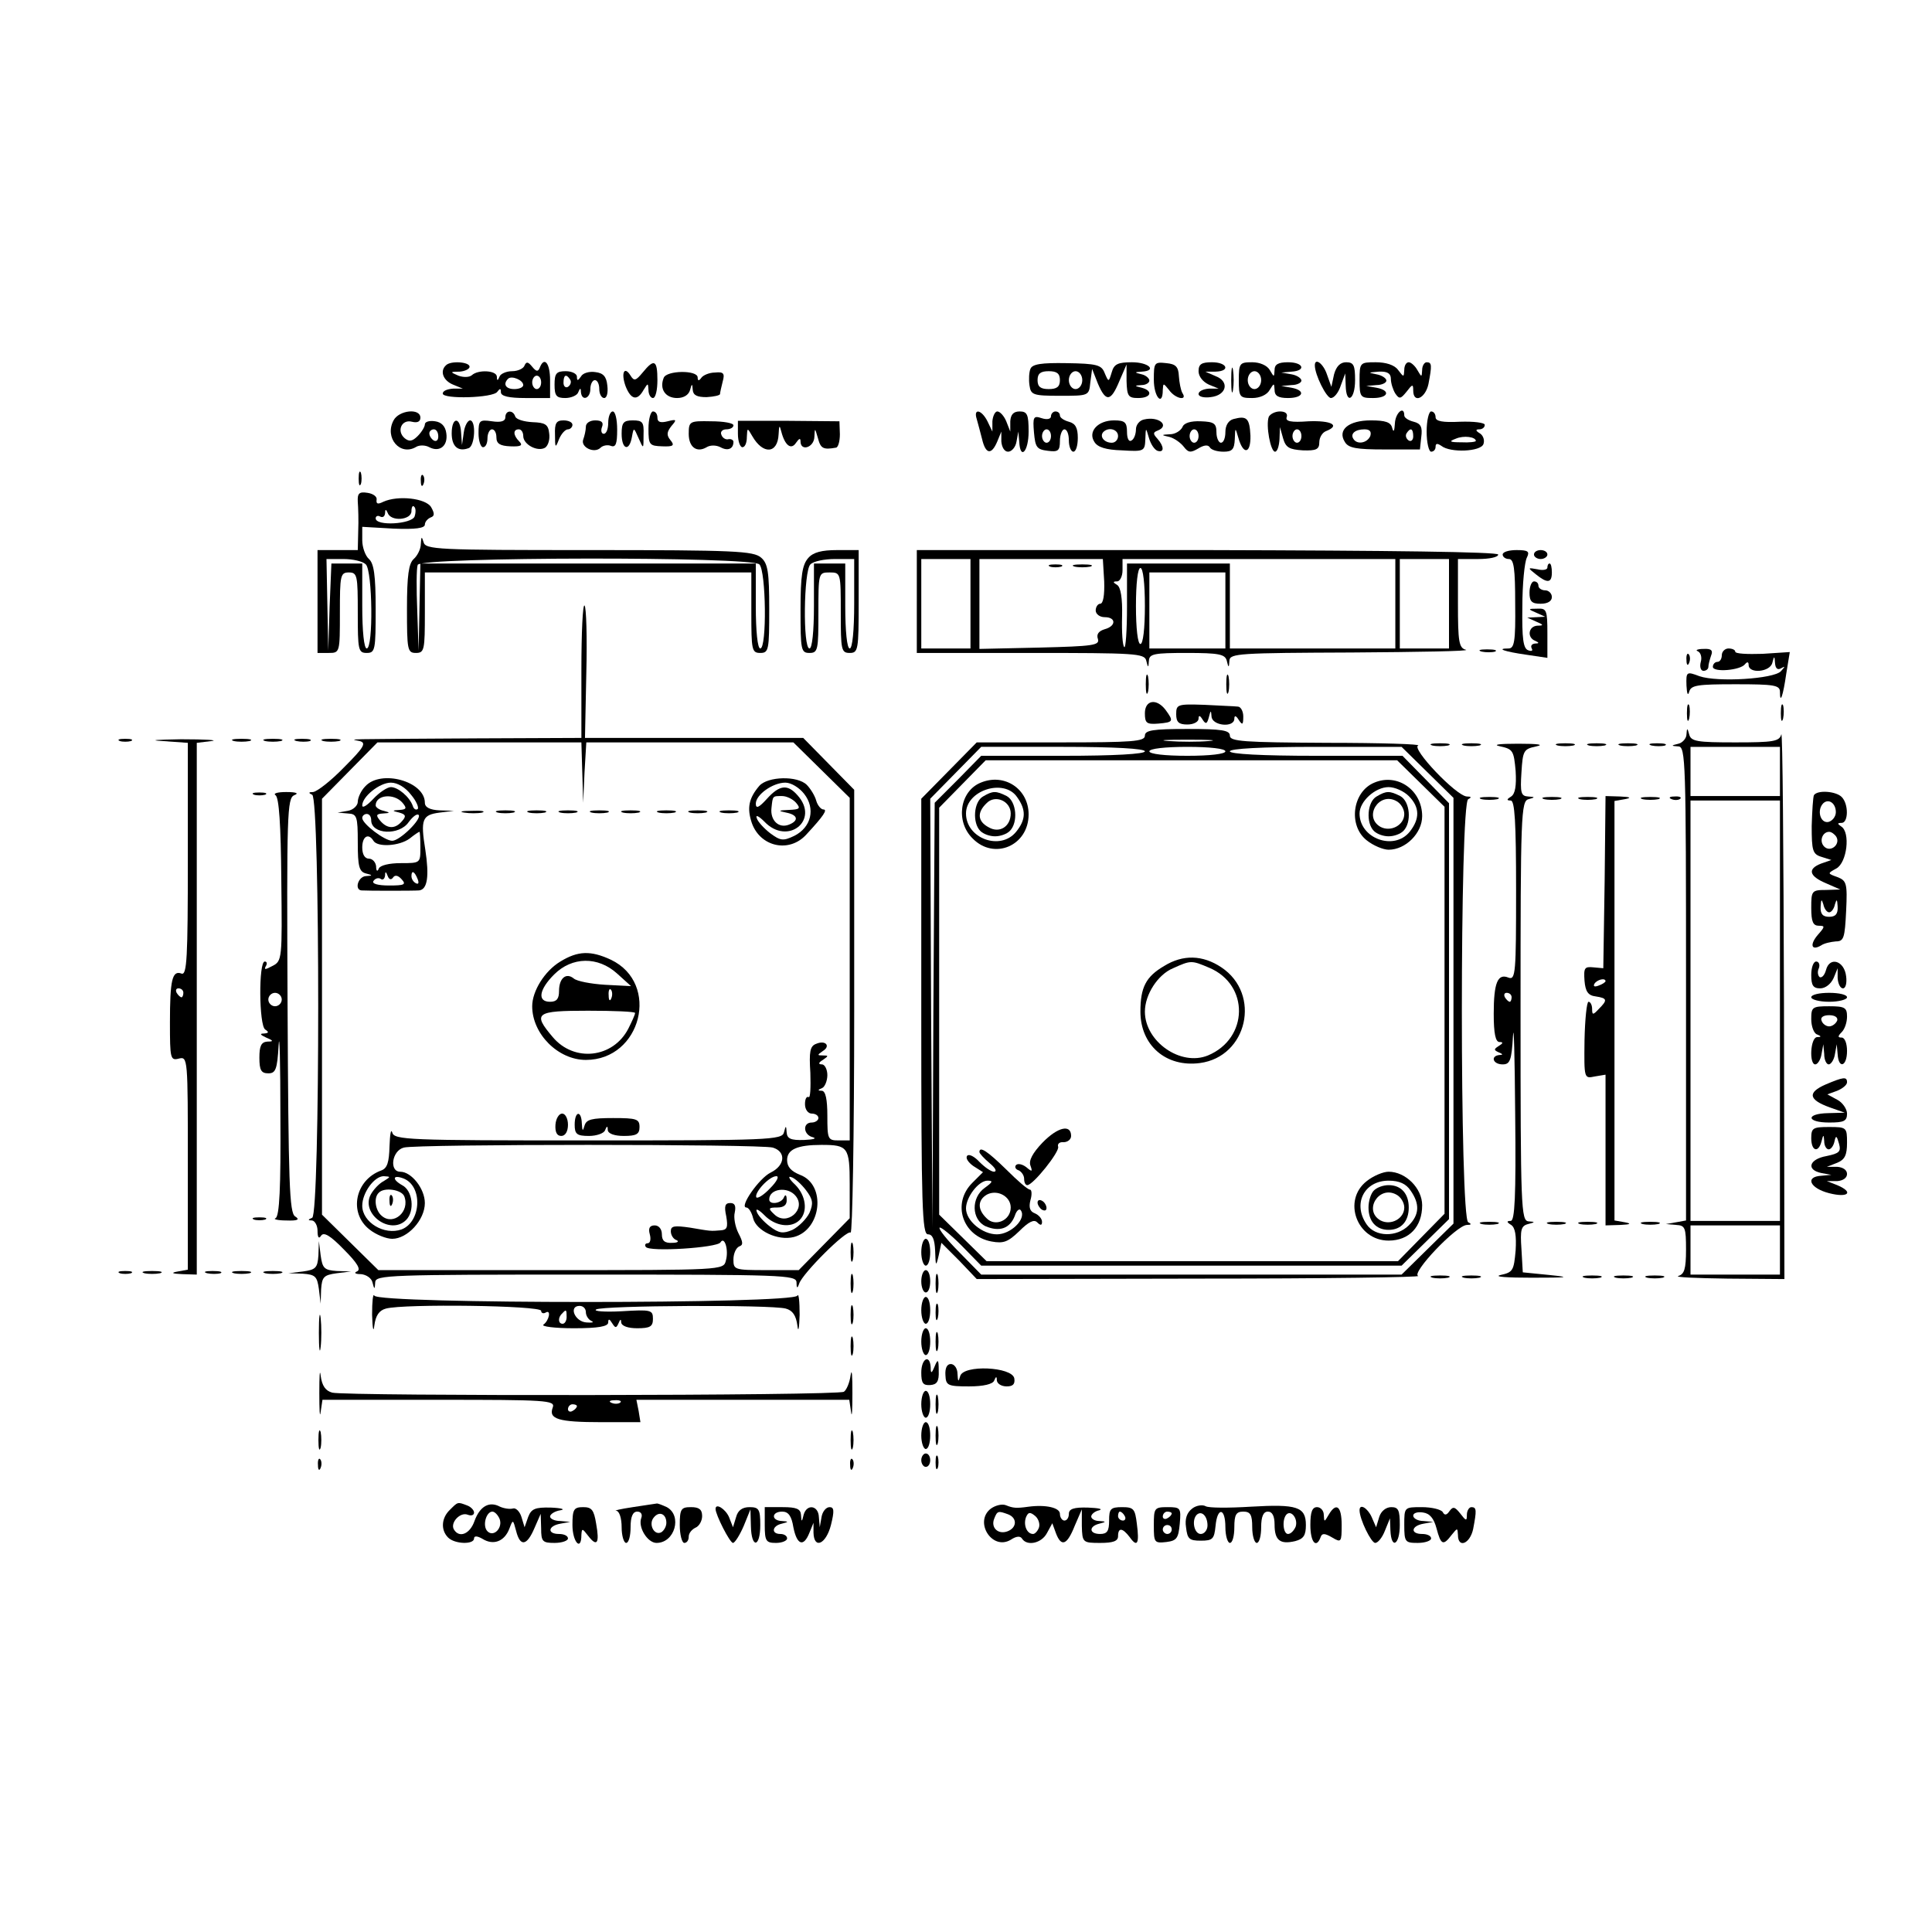 <?xml version="1.0" encoding="UTF-8" standalone="yes"?>
<svg version="1.0" xmlns="http://www.w3.org/2000/svg" width="100mm" height="100mm" viewBox="0 0 432 310" preserveAspectRatio="xMidYMid meet">
  <g transform="translate(0,310) scale(0.1,-0.1)" fill="#000000" stroke="none">
    <path d="M997 2893 c-14 -13 -6 -34 16 -43 l22 -9 -22 0 c-13 -1 -23 -5 -23
-11 0 -13 113 -10 122 4 6 8 8 8 8 -1 0 -9 18 -13 55 -13 l55 0 0 40 c0 38
-13 54 -23 28 -4 -10 -8 -9 -17 2 -9 11 -13 12 -17 3 -2 -7 -15 -13 -28 -13
-13 0 -26 -6 -28 -12 -4 -10 -6 -10 -6 0 -1 14 -42 16 -56 3 -6 -5 -19 -5 -30
-1 -19 8 -19 9 3 9 12 1 22 6 22 11 0 11 -43 14 -53 3z m173 -44 c0 -5 -9 -9
-20 -9 -19 0 -26 11 -14 23 8 8 34 -3 34 -14z m40 6 c0 -8 -4 -15 -10 -15 -5
0 -10 7 -10 15 0 8 5 15 10 15 6 0 10 -7 10 -15z"/>
    <path d="M1437 2877 c-15 -18 -19 -20 -27 -7 -14 23 -22 6 -11 -24 12 -30 26
-33 40 -8 10 16 10 16 11 0 0 -10 5 -18 10 -18 6 0 10 18 10 40 0 45 -7 49
-33 17z"/>
    <path d="M2304 2885 c-3 -7 -4 -24 -2 -37 3 -21 8 -23 68 -23 65 0 65 0 68 30
l4 30 13 -33 c18 -42 29 -40 48 6 l16 37 0 -37 c1 -34 4 -38 26 -38 29 0 34
16 8 23 -17 4 -17 5 0 6 9 0 17 5 17 10 0 5 -8 12 -17 14 -17 4 -17 5 0 6 35
2 16 21 -22 21 -31 0 -40 -4 -45 -22 -7 -23 -7 -23 -16 -2 -7 18 -17 21 -85
22 -56 1 -77 -2 -81 -13z m66 -25 c0 -15 -7 -20 -25 -20 -18 0 -25 5 -25 20 0
15 7 20 25 20 18 0 25 -5 25 -20z m50 0 c0 -11 -7 -20 -15 -20 -8 0 -15 9 -15
20 0 11 7 20 15 20 8 0 15 -9 15 -20z"/>
    <path d="M2580 2861 c0 -39 20 -61 20 -23 1 16 1 16 14 0 14 -20 42 -25 30 -7
-4 7 -7 24 -8 38 -1 21 -7 27 -28 29 -27 3 -28 1 -28 -37z"/>
    <path d="M2680 2880 c0 -12 10 -24 23 -30 l22 -9 -22 0 c-13 -1 -23 -6 -23
-12 0 -6 12 -9 27 -7 36 4 43 35 11 47 l-23 10 23 0 c34 1 26 21 -8 21 -23 0
-30 -4 -30 -20z"/>
    <path d="M2753 2860 c0 -25 2 -35 4 -22 2 12 2 32 0 45 -2 12 -4 2 -4 -23z"/>
    <path d="M2770 2860 c0 -38 2 -40 30 -40 17 0 33 7 39 18 10 16 10 16 11 0 0
-13 8 -18 30 -18 35 0 40 17 8 23 l-23 4 23 2 c12 0 22 5 22 10 0 5 -10 12
-22 14 l-23 4 23 2 c33 2 27 21 -8 21 -22 0 -30 -5 -30 -17 -1 -17 -1 -17 -11
0 -6 10 -22 17 -39 17 -28 0 -30 -2 -30 -40z m50 0 c0 -11 -7 -20 -15 -20 -8
0 -15 9 -15 20 0 11 7 20 15 20 8 0 15 -9 15 -20z"/>
    <path d="M2940 2893 c0 -21 26 -73 36 -73 7 0 17 12 22 28 l10 27 1 -27 c1
-44 21 -32 21 12 0 33 -3 40 -20 40 -13 0 -22 -9 -27 -27 l-6 -28 -10 28 c-8
24 -27 38 -27 20z"/>
    <path d="M3040 2860 c0 -38 2 -40 30 -40 35 0 40 17 8 23 l-23 4 23 2 c12 0
22 5 22 10 0 5 -10 12 -22 14 -20 4 -19 4 5 6 19 1 27 -4 27 -16 0 -10 5 -25
10 -33 9 -13 12 -12 25 4 13 17 15 18 15 3 0 -30 27 -18 34 14 8 42 8 49 -4
49 -5 0 -10 -8 -10 -17 -1 -17 -1 -17 -11 0 -5 9 -14 17 -19 17 -6 0 -10 -8
-10 -17 -1 -17 -1 -17 -14 0 -8 11 -27 17 -50 17 -35 0 -36 -1 -36 -40z"/>
    <path d="M1240 2850 c0 -25 4 -30 24 -30 13 0 27 6 29 13 4 10 6 10 6 0 2 -21
21 -14 21 7 0 11 5 20 10 20 6 0 10 -9 10 -20 0 -11 5 -20 11 -20 6 0 9 12 7
28 -2 20 -9 28 -27 30 -13 2 -28 -2 -32 -10 -7 -10 -9 -10 -9 0 0 6 -11 12
-25 12 -21 0 -25 -5 -25 -30z m35 11 c3 -5 1 -12 -5 -16 -5 -3 -10 1 -10 9 0
18 6 21 15 7z"/>
    <path d="M1484 2865 c-10 -25 4 -45 30 -45 15 0 26 7 29 18 4 15 5 15 6 0 1
-12 10 -16 31 -16 17 1 30 4 30 7 0 3 3 16 6 28 5 18 2 22 -17 20 -13 0 -27
-6 -31 -12 -5 -7 -8 -7 -8 1 0 17 -70 16 -76 -1z"/>
    <path d="M880 2770 c-21 -39 15 -81 51 -59 7 4 20 4 29 -1 23 -12 42 3 38 31
-2 16 -11 25 -25 27 -13 2 -23 -1 -23 -7 0 -5 -7 -17 -16 -26 -12 -12 -19 -13
-29 -5 -19 16 -7 43 16 37 12 -3 19 0 19 9 0 22 -48 17 -60 -6z m100 -36 c0
-8 -4 -12 -10 -9 -5 3 -10 10 -10 16 0 5 5 9 10 9 6 0 10 -7 10 -16z"/>
    <path d="M1130 2777 c0 -9 -10 -12 -30 -9 -28 4 -30 2 -30 -27 0 -17 5 -31 10
-31 6 0 10 9 10 20 0 11 5 20 10 20 6 0 10 -8 10 -18 0 -14 8 -19 31 -20 24
-1 29 2 20 11 -14 14 -14 27 -1 27 6 0 10 -7 10 -15 0 -19 32 -36 49 -26 7 5
11 19 9 32 -2 20 -9 24 -37 25 -19 1 -37 6 -39 13 -5 15 -22 14 -22 -2z"/>
    <path d="M1360 2765 c0 -14 -4 -25 -10 -25 -5 0 -7 7 -4 15 4 10 0 15 -15 15
-12 0 -21 -6 -21 -14 0 -8 -3 -21 -6 -29 -6 -17 25 -32 39 -18 5 5 16 7 23 4
11 -4 14 5 14 36 0 23 -4 41 -10 41 -5 0 -10 -11 -10 -25z"/>
    <path d="M1450 2752 c0 -37 2 -39 31 -40 25 -1 28 2 18 14 -9 11 -8 18 2 31
13 15 12 16 -8 11 -16 -4 -23 -2 -23 8 0 8 -4 14 -10 14 -5 0 -10 -17 -10 -38z"/>
    <path d="M2184 2773 c3 -10 8 -30 12 -45 8 -34 21 -36 34 -5 l9 22 0 -22 c1
-13 7 -23 15 -23 8 0 17 10 19 23 l4 22 2 -22 c2 -43 21 -23 21 22 0 38 -3 45
-20 45 -14 0 -20 -7 -21 -22 l0 -23 -9 23 c-5 12 -14 22 -20 22 -5 0 -10 -10
-11 -22 l0 -23 -11 23 c-13 26 -32 30 -24 5z"/>
    <path d="M2350 2779 c0 -6 -9 -8 -21 -4 -18 6 -20 3 -17 -32 3 -33 6 -38 31
-41 23 -3 27 0 27 22 0 14 5 26 10 26 6 0 10 -11 10 -25 0 -14 5 -25 10 -25 6
0 10 14 10 31 0 22 -5 32 -20 36 -11 3 -20 9 -20 14 0 5 -4 9 -10 9 -5 0 -10
-5 -10 -11z m0 -44 c0 -8 -4 -15 -10 -15 -5 0 -10 7 -10 15 0 8 5 15 10 15 6
0 10 -7 10 -15z"/>
    <path d="M2837 2778 c-7 -19 4 -78 14 -78 5 0 9 12 10 28 l1 27 7 -25 c6 -21
14 -25 44 -27 30 -1 37 2 37 18 0 11 7 22 15 25 33 13 12 24 -39 22 -40 -3
-52 0 -49 9 3 8 -3 13 -15 13 -11 0 -22 -6 -25 -12z m73 -43 c0 -8 -4 -15 -10
-15 -5 0 -10 7 -10 15 0 8 5 15 10 15 6 0 10 -7 10 -15z"/>
    <path d="M3119 2763 c-1 -17 -3 -21 -6 -10 -3 13 -15 17 -48 17 -49 0 -75 -21
-58 -48 8 -14 26 -17 89 -17 l79 0 3 28 c3 22 -1 30 -17 34 -12 3 -21 9 -21
14 0 23 -20 6 -21 -18z m-55 -28 c-7 -16 -30 -20 -38 -6 -7 11 4 21 25 21 12
0 16 -5 13 -15z m96 -1 c0 -8 -5 -12 -10 -9 -6 4 -8 11 -5 16 9 14 15 11 15
-7z"/>
    <path d="M3190 2745 c0 -25 5 -45 10 -45 6 0 10 5 10 11 0 8 4 8 13 2 20 -16
88 -13 94 4 3 8 0 19 -8 24 -10 6 -10 9 -1 9 6 0 12 4 12 10 0 5 -25 8 -55 7
-39 -2 -55 1 -55 10 0 7 -4 13 -10 13 -5 0 -10 -20 -10 -45z m110 -21 c0 -2
-15 -4 -32 -3 -27 0 -29 2 -13 8 18 8 45 4 45 -5z"/>
    <path d="M2558 2772 c-10 -2 -18 -12 -18 -22 0 -10 -4 -22 -10 -25 -6 -4 -10
5 -10 19 0 22 -5 26 -29 26 -36 0 -59 -25 -44 -48 7 -12 26 -18 62 -19 49 -3
51 -2 52 25 1 27 1 27 8 3 4 -14 12 -26 19 -29 16 -5 15 10 0 27 -10 11 -10
14 0 18 29 11 3 33 -30 25z m-58 -37 c0 -8 -6 -15 -14 -15 -17 0 -28 14 -19
24 12 12 33 6 33 -9z"/>
    <path d="M2758 2773 c-11 -3 -18 -14 -18 -29 0 -13 -4 -24 -10 -24 -5 0 -10
11 -10 23 0 20 -5 24 -35 25 -23 1 -38 -4 -41 -13 -4 -8 -16 -16 -28 -16 -20
-1 -20 -2 -1 -6 11 -3 25 -13 32 -22 10 -13 15 -14 32 -4 13 8 22 9 26 3 3 -6
17 -10 31 -10 19 0 24 5 25 28 1 27 1 27 8 3 11 -39 28 -36 27 5 -2 39 -8 45
-38 37z m-78 -38 c0 -8 -4 -15 -10 -15 -5 0 -10 7 -10 15 0 8 5 15 10 15 6 0
10 -7 10 -15z"/>
    <path d="M1010 2741 c0 -29 14 -42 38 -33 14 5 17 62 3 62 -5 0 -12 -12 -14
-27 l-4 -28 -2 28 c-2 36 -21 35 -21 -2z"/>
    <path d="M1241 2738 c0 -30 1 -31 9 -10 5 12 14 22 20 22 5 0 10 5 10 10 0 6
-9 10 -20 10 -16 0 -20 -6 -19 -32z"/>
    <path d="M1390 2740 c0 -35 17 -41 23 -7 4 22 4 22 15 -3 11 -25 11 -25 11 8
1 28 -2 32 -24 32 -21 0 -25 -5 -25 -30z"/>
    <path d="M1540 2740 c0 -30 18 -43 40 -30 8 5 21 5 31 0 16 -9 29 -4 29 12 0
4 -5 7 -11 6 -6 -2 -14 3 -16 10 -3 6 2 12 11 12 9 0 16 4 16 9 0 5 -22 9 -50
9 -48 1 -50 0 -50 -28z"/>
    <path d="M1650 2740 c0 -17 5 -30 10 -30 6 0 10 10 10 23 1 21 1 21 12 2 24
-42 57 -40 59 4 1 20 2 22 6 6 8 -31 22 -42 33 -25 7 10 10 11 10 3 0 -23 30
-14 31 10 1 21 1 21 8 -3 6 -23 12 -26 40 -21 5 0 9 14 9 30 l-1 29 -113 1
-114 0 0 -29z"/>
    <path d="M802 2640 c0 -14 2 -19 5 -12 2 6 2 18 0 25 -3 6 -5 1 -5 -13z"/>
    <path d="M941 2634 c0 -11 3 -14 6 -6 3 7 2 16 -1 19 -3 4 -6 -2 -5 -13z"/>
    <path d="M800 2588 c1 -13 2 -42 1 -65 l-1 -43 -45 0 -45 0 0 -115 0 -115 25
0 c25 0 25 1 25 90 0 83 1 90 20 90 19 0 20 -7 20 -90 0 -83 1 -90 20 -90 19
0 20 7 20 99 0 75 -4 101 -15 111 -8 7 -15 26 -15 42 l0 30 70 -4 c49 -2 70 1
70 9 0 6 6 13 13 16 9 3 9 9 1 23 -12 20 -74 27 -107 12 -12 -6 -16 -5 -15 4
2 7 -7 14 -20 16 -19 3 -23 -1 -22 -20z m127 -33 c-7 -17 -87 -22 -87 -4 0 5
5 7 10 4 6 -3 10 0 11 7 0 10 2 10 6 1 7 -20 53 -16 53 4 0 9 3 14 6 10 4 -3
4 -13 1 -22z m-109 -107 c15 -15 17 -188 2 -188 -6 0 -10 38 -10 95 l0 95 -35
0 -34 0 -4 -97 -3 -98 -2 103 -2 102 38 0 c21 0 43 -5 50 -12z"/>
    <path d="M941 2494 c0 -12 -8 -27 -16 -34 -11 -10 -15 -36 -15 -111 0 -92 1
-99 20 -99 19 0 20 7 20 90 l0 90 365 0 365 0 0 -90 c0 -83 1 -90 20 -90 19 0
20 7 20 98 0 83 -3 102 -18 115 -17 15 -58 17 -385 17 -340 0 -366 1 -370 18
-4 13 -5 13 -6 -4z m757 -46 c15 -15 17 -188 2 -188 -6 0 -10 38 -10 95 l0 95
-375 0 -375 0 -2 -97 -2 -98 -3 89 c-2 49 -2 95 1 103 7 18 746 19 764 1z"/>
    <path d="M1807 2462 c-13 -15 -17 -39 -17 -115 0 -90 1 -97 20 -97 19 0 20 7
20 90 0 89 0 90 25 90 25 0 25 -1 25 -90 0 -83 1 -90 20 -90 19 0 20 7 20 115
l0 115 -48 0 c-35 0 -54 -5 -65 -18z m103 -102 c0 -60 -4 -100 -10 -100 -6 0
-10 38 -10 95 l0 95 -35 0 -35 0 0 -95 c0 -57 -4 -95 -10 -95 -15 0 -13 173 2
188 7 7 31 12 55 12 l43 0 0 -100z"/>
    <path d="M2050 2365 l0 -115 254 0 c234 0 255 -1 259 -17 4 -17 5 -17 6 0 1
15 12 17 85 17 72 0 85 -3 89 -17 4 -17 5 -17 6 0 1 16 22 17 274 18 149 1
264 3 255 6 -16 4 -18 18 -18 104 l0 99 45 0 c25 0 45 4 45 10 0 6 -242 9
-650 10 l-650 0 0 -115z m120 -5 l0 -100 -55 0 -55 0 0 100 0 100 55 0 55 0 0
-100z m299 50 c1 -30 -2 -50 -9 -50 -5 0 -10 -7 -10 -15 0 -8 9 -15 20 -15 26
0 26 -20 0 -27 -13 -4 -19 -11 -15 -22 4 -14 -11 -16 -130 -19 l-135 -3 0 100
0 101 138 0 138 0 3 -50z m651 -50 l0 -100 -185 0 -185 0 0 95 0 95 -115 0
-115 0 0 -97 c0 -53 -3 -93 -6 -90 -4 3 -6 34 -5 69 1 40 -3 65 -11 70 -10 6
-10 8 0 8 6 0 12 11 12 25 l0 25 305 0 305 0 0 -100z m120 0 l0 -100 -55 0
-55 0 0 100 0 100 55 0 55 0 0 -100z m-680 -5 c0 -50 -4 -85 -10 -85 -6 0 -10
35 -10 85 0 50 4 85 10 85 6 0 10 -35 10 -85z m180 -10 l0 -85 -85 0 -85 0 0
85 0 85 85 0 85 0 0 -85z"/>
    <path d="M2348 2443 c6 -2 18 -2 25 0 6 3 1 5 -13 5 -14 0 -19 -2 -12 -5z"/>
    <path d="M2403 2443 c9 -2 25 -2 35 0 9 3 1 5 -18 5 -19 0 -27 -2 -17 -5z"/>
    <path d="M3360 2470 c0 -5 6 -10 14 -10 11 0 14 -21 14 -100 1 -85 -2 -100
-15 -100 -29 0 -9 -7 40 -14 l47 -7 0 55 c0 52 -2 56 -22 55 -22 0 -22 -1 -3
-9 l20 -9 -20 -1 -20 -1 20 -9 c17 -7 17 -9 3 -9 -21 -1 -24 -27 -5 -34 9 -4
9 -6 -1 -6 -7 -1 -10 -5 -7 -11 3 -5 0 -7 -8 -4 -11 4 -14 26 -13 97 0 51 5
100 10 110 7 14 3 17 -23 17 -17 0 -31 -4 -31 -10z"/>
    <path d="M3430 2470 c0 -5 7 -10 15 -10 8 0 15 5 15 10 0 6 -7 10 -15 10 -8 0
-15 -4 -15 -10z"/>
    <path d="M3460 2441 c0 -5 -10 -7 -22 -4 -22 4 -23 4 -4 -11 26 -21 36 -20 36
4 0 11 -2 20 -5 20 -3 0 -5 -4 -5 -9z"/>
    <path d="M3420 2385 c0 -20 5 -25 25 -25 16 0 25 6 25 15 0 8 -7 15 -15 15 -8
0 -15 5 -15 10 0 6 -4 10 -10 10 -5 0 -10 -11 -10 -25z"/>
    <path d="M1300 2212 l0 -152 -237 -1 c-305 -2 -282 -1 -259 -6 16 -4 10 -14
-35 -59 -29 -30 -60 -54 -69 -55 -10 0 -11 -2 -2 -6 18 -7 18 -939 0 -946 -10
-4 -10 -6 0 -6 6 -1 12 -11 12 -23 0 -15 3 -19 8 -11 6 9 21 0 51 -31 30 -30
39 -45 29 -49 -7 -3 -4 -6 9 -6 12 -1 24 -9 26 -19 4 -16 5 -16 6 1 1 16 30
17 471 17 441 0 470 -1 471 -17 0 -14 2 -15 6 -3 8 23 105 120 115 114 4 -3 8
219 8 493 l0 497 -57 58 -57 58 -244 0 -244 0 3 145 c2 79 0 148 -4 151 -4 4
-7 -61 -7 -144z m2 -229 l2 -68 3 68 4 67 232 0 231 0 63 -62 63 -62 0 -383 0
-383 -25 0 c-24 0 -25 3 -25 55 0 37 -4 55 -12 56 -10 0 -10 2 0 6 6 2 12 16
12 29 0 13 -6 24 -12 24 -9 0 -8 4 2 10 13 9 13 10 0 10 -13 0 -13 1 0 10 18
11 6 25 -15 16 -14 -5 -16 -18 -13 -65 1 -33 0 -57 -4 -54 -5 2 -8 -5 -8 -16
0 -12 7 -21 15 -21 8 0 15 -4 15 -10 0 -5 -7 -10 -15 -10 -21 0 -19 -28 3 -33
9 -3 0 -5 -20 -6 -30 -1 -38 3 -39 17 -1 16 -2 16 -6 0 -4 -17 -34 -18 -438
-18 -404 0 -434 1 -438 18 -3 9 -5 -5 -6 -31 -1 -36 -5 -49 -18 -54 -59 -21
-74 -95 -27 -132 15 -12 38 -21 51 -21 34 0 73 42 73 80 0 32 -30 70 -55 70
-25 0 -19 47 8 54 29 8 795 8 825 0 30 -9 28 -40 -5 -56 -26 -13 -71 -78 -54
-78 5 0 12 -11 15 -24 7 -28 55 -51 91 -42 62 16 73 117 14 139 -20 8 -29 18
-29 33 0 24 23 34 77 34 59 0 63 -5 63 -88 l0 -76 -57 -58 -57 -58 -73 0 c-71
0 -73 1 -73 24 0 13 6 26 13 29 9 3 9 9 -2 30 -7 14 -11 35 -8 46 3 15 0 21
-10 21 -12 0 -14 -7 -9 -30 4 -24 2 -30 -12 -31 -24 -2 -22 -2 -69 6 -35 5
-43 4 -43 -8 0 -9 6 -18 13 -20 6 -3 2 -6 -10 -6 -17 -1 -23 5 -23 19 0 12 -7
20 -16 20 -11 0 -15 -6 -11 -20 3 -11 1 -20 -5 -20 -5 0 -7 -4 -4 -8 7 -12
160 -2 167 10 9 15 19 -17 12 -41 -5 -21 -8 -21 -391 -21 l-386 0 -63 62 -63
62 0 465 0 465 62 63 62 63 228 0 228 0 2 -67z m-444 -914 c-10 -5 -23 -19
-29 -30 -23 -43 44 -92 79 -57 20 20 15 66 -9 78 -23 13 -21 24 3 15 44 -17
40 -97 -4 -114 -39 -14 -88 16 -88 53 0 29 27 66 48 66 16 -1 16 -1 0 -11z
m864 -16 c-15 -16 -29 -24 -31 -20 -4 11 29 47 45 47 7 0 1 -12 -14 -27z m80
-4 c16 -21 17 -30 8 -51 -7 -14 -24 -31 -38 -38 -21 -9 -30 -8 -51 8 -13 10
-27 25 -29 33 -3 8 5 4 17 -8 24 -25 60 -30 79 -11 19 19 14 55 -10 79 -13 12
-17 20 -9 17 8 -2 23 -16 33 -29z m-898 -14 c13 -34 -24 -66 -50 -44 -15 12
-19 41 -7 52 12 13 51 7 57 -8z m875 1 c25 -30 -20 -69 -48 -41 -14 13 -13 15
7 15 15 0 22 6 21 18 0 10 -3 12 -6 5 -5 -14 -33 -18 -33 -5 0 24 41 30 59 8z"/>
    <path d="M817 1952 c-10 -10 -17 -26 -17 -35 0 -8 -10 -18 -22 -20 l-23 -4 23
-2 c20 -1 22 -6 22 -65 0 -53 3 -65 18 -69 16 -4 16 -5 0 -6 -17 -1 -26 -30
-10 -32 14 -1 117 -1 129 0 19 2 23 32 14 91 -11 68 -7 78 32 83 l32 4 -32 1
c-22 1 -33 7 -33 17 0 48 -98 75 -133 37z m102 -19 c12 -14 18 -29 15 -32 -4
-3 -9 0 -11 7 -7 20 -33 42 -49 42 -8 0 -26 -12 -39 -26 -14 -15 -25 -22 -25
-15 0 20 39 51 64 51 15 0 33 -11 45 -27z m-19 -18 c10 -12 9 -15 -6 -16 -18
-1 -18 -2 -1 -6 14 -4 16 -8 6 -19 -15 -18 -33 -18 -49 1 -10 12 -9 15 6 16
17 1 17 2 2 6 -10 2 -18 8 -18 12 0 24 41 28 60 6z m-70 -39 c0 -32 63 -35 84
-4 9 12 18 19 22 16 8 -9 -42 -58 -59 -58 -17 0 -67 38 -67 51 0 5 5 9 10 9 6
0 10 -6 10 -14z m110 -61 c0 -35 0 -35 -44 -35 -26 0 -46 -5 -49 -12 -3 -8 -6
-6 -6 5 -1 9 -8 17 -16 17 -9 0 -15 9 -15 25 0 25 14 33 25 15 9 -15 58 -12
81 5 10 8 20 15 22 15 1 0 2 -16 2 -35z m-61 -67 c4 6 11 5 19 -4 11 -12 6
-14 -28 -14 -25 0 -39 4 -35 10 4 6 11 8 16 5 5 -4 9 0 10 7 0 10 2 10 6 -1 3
-8 8 -9 12 -3z m55 -4 c3 -8 2 -12 -4 -9 -6 3 -10 10 -10 16 0 14 7 11 14 -7z"/>
    <path d="M1698 1953 c-24 -28 -28 -50 -17 -83 19 -54 84 -68 122 -26 39 42 48
56 38 56 -5 0 -13 9 -16 20 -3 11 -13 27 -21 35 -21 21 -87 19 -106 -2z m100
-18 c26 -33 16 -75 -22 -94 -25 -12 -31 -11 -54 6 -14 11 -28 26 -30 34 -3 8
5 4 17 -8 52 -55 125 3 74 59 -22 25 -40 23 -68 -8 -18 -20 -25 -23 -25 -11 0
20 38 47 66 47 13 0 31 -11 42 -25z m-18 -20 c11 -13 8 -15 -16 -16 -24 -1
-25 -2 -6 -6 26 -5 29 -18 6 -27 -23 -9 -42 10 -39 37 3 28 2 27 24 27 10 0
24 -7 31 -15z"/>
    <path d="M1038 1893 c12 -2 30 -2 40 0 9 3 -1 5 -23 4 -22 0 -30 -2 -17 -4z"/>
    <path d="M1113 1893 c9 -2 25 -2 35 0 9 3 1 5 -18 5 -19 0 -27 -2 -17 -5z"/>
    <path d="M1183 1893 c9 -2 25 -2 35 0 9 3 1 5 -18 5 -19 0 -27 -2 -17 -5z"/>
    <path d="M1253 1893 c9 -2 25 -2 35 0 9 3 1 5 -18 5 -19 0 -27 -2 -17 -5z"/>
    <path d="M1323 1893 c9 -2 25 -2 35 0 9 3 1 5 -18 5 -19 0 -27 -2 -17 -5z"/>
    <path d="M1393 1893 c9 -2 25 -2 35 0 9 3 1 5 -18 5 -19 0 -27 -2 -17 -5z"/>
    <path d="M1473 1893 c9 -2 25 -2 35 0 9 3 1 5 -18 5 -19 0 -27 -2 -17 -5z"/>
    <path d="M1543 1893 c9 -2 25 -2 35 0 9 3 1 5 -18 5 -19 0 -27 -2 -17 -5z"/>
    <path d="M1613 1893 c9 -2 25 -2 35 0 9 3 1 5 -18 5 -19 0 -27 -2 -17 -5z"/>
    <path d="M1253 1560 c-35 -21 -63 -66 -63 -100 0 -62 58 -120 120 -120 124 0
167 171 56 224 -45 21 -74 20 -113 -4z m127 -27 l31 -28 -58 3 c-32 2 -63 8
-70 14 -17 14 -33 1 -33 -28 0 -17 -5 -24 -20 -24 -29 0 -25 27 9 61 40 40 98
41 141 2z m-13 -55 c-3 -8 -6 -5 -6 6 -1 11 2 17 5 13 3 -3 4 -12 1 -19z m53
-33 c0 -4 -7 -19 -15 -35 -34 -66 -121 -76 -169 -19 -46 54 -38 59 79 59 58 0
105 -2 105 -5z"/>
    <path d="M1242 1195 c-1 -16 3 -25 13 -25 9 0 15 10 15 25 0 14 -6 25 -13 25
-7 0 -14 -11 -15 -25z"/>
    <path d="M1285 1195 c0 -21 5 -25 32 -25 17 0 34 6 36 13 4 10 6 10 6 0 1 -8
15 -13 36 -13 28 0 35 4 35 20 0 18 -7 20 -59 20 -48 0 -60 -3 -64 -17 -4 -14
-5 -12 -6 5 -1 30 -16 28 -16 -3z"/>
    <path d="M871 1024 c0 -11 3 -14 6 -6 3 7 2 16 -1 19 -3 4 -6 -2 -5 -13z"/>
    <path d="M3313 2253 c9 -2 23 -2 30 0 6 3 -1 5 -18 5 -16 0 -22 -2 -12 -5z"/>
    <path d="M3796 2254 c7 -3 10 -14 7 -24 -3 -11 0 -20 6 -20 6 0 11 4 11 9 0 5
3 16 6 25 5 12 0 16 -17 15 -13 0 -19 -3 -13 -5z"/>
    <path d="M3850 2245 c0 -8 -4 -15 -10 -15 -5 0 -10 -5 -10 -11 0 -13 62 -8 72
6 5 6 8 5 8 -2 0 -20 48 -16 53 5 4 16 5 16 6 -1 1 -12 6 -16 14 -11 9 5 9 4
-1 -7 -16 -17 -141 -25 -182 -11 -29 11 -30 10 -29 -21 1 -18 3 -24 6 -14 4
15 18 17 104 17 86 0 99 -2 99 -17 0 -29 7 -9 14 40 l8 49 -61 -4 c-34 -1 -61
0 -61 5 0 4 -7 7 -15 7 -8 0 -15 -7 -15 -15z"/>
    <path d="M3771 2234 c0 -11 3 -14 6 -6 3 7 2 16 -1 19 -3 4 -6 -2 -5 -13z"/>
    <path d="M2562 2180 c0 -19 2 -27 5 -17 2 9 2 25 0 35 -3 9 -5 1 -5 -18z"/>
    <path d="M2742 2180 c0 -19 2 -27 5 -17 2 9 2 25 0 35 -3 9 -5 1 -5 -18z"/>
    <path d="M2560 2115 c0 -22 4 -25 30 -23 34 3 35 5 16 31 -20 26 -46 22 -46
-8z"/>
    <path d="M2630 2113 c0 -18 6 -23 25 -23 14 0 25 6 25 13 0 8 3 8 9 -2 7 -11
10 -10 14 5 4 16 5 17 6 2 1 -21 51 -26 51 -5 0 8 4 7 10 -3 8 -12 10 -11 10
8 0 12 -6 22 -12 22 -7 1 -41 2 -75 4 -60 2 -63 1 -63 -21z"/>
    <path d="M3772 2115 c0 -16 2 -22 5 -12 2 9 2 23 0 30 -3 6 -5 -1 -5 -18z"/>
    <path d="M3982 2115 c0 -16 2 -22 5 -12 2 9 2 23 0 30 -3 6 -5 -1 -5 -18z"/>
    <path d="M2560 2065 c0 -13 -28 -15 -188 -15 l-188 0 -62 -63 -62 -63 0 -487
c0 -426 2 -487 15 -487 10 0 15 -11 16 -37 1 -35 2 -36 8 -10 l6 28 40 -40 39
-41 501 1 c275 0 494 3 486 6 -16 6 85 113 109 114 10 0 11 2 3 6 -19 7 -19
939 0 946 8 4 7 6 -3 6 -24 1 -125 108 -109 114 8 3 -84 6 -203 6 -187 1 -218
3 -218 16 0 12 -17 15 -95 15 -78 0 -95 -3 -95 -15z m143 -12 c-23 -2 -64 -2
-90 0 -26 2 -7 3 42 3 50 0 71 -1 48 -3z m-143 -23 c0 -6 -68 -10 -183 -10
l-183 0 -52 -53 -52 -52 -3 -475 -2 -475 -3 480 -2 479 57 58 57 58 183 0
c115 0 183 -4 183 -10z m180 0 c0 -6 -35 -10 -85 -10 -50 0 -85 4 -85 10 0 6
35 10 85 10 50 0 85 -4 85 -10z m452 -47 l58 -57 0 -476 0 -476 -58 -57 -58
-57 -470 0 -470 0 -49 50 c-27 27 -47 52 -44 55 3 2 25 -16 49 -40 l44 -45
470 0 470 0 53 52 53 52 0 465 0 465 -52 53 -52 53 -193 0 c-122 0 -193 4
-193 10 0 6 71 10 192 10 l192 0 58 -57z m-15 -25 l53 -52 0 -455 0 -455 -52
-53 -52 -53 -460 0 -460 0 -53 52 -53 52 0 455 0 455 52 53 52 53 460 0 460 0
53 -52z"/>
    <path d="M2193 1960 c-47 -19 -57 -87 -18 -125 48 -49 125 -16 125 54 0 57
-54 93 -107 71z m81 -32 c21 -29 20 -51 -2 -78 -35 -43 -112 -15 -112 41 0 52
85 79 114 37z"/>
    <path d="M2198 1929 c-21 -12 -24 -59 -6 -77 7 -7 21 -12 33 -12 12 0 26 5 33
12 19 19 15 66 -7 78 -24 12 -31 12 -53 -1z m62 -38 c0 -29 -25 -45 -49 -31
-25 13 -27 33 -5 54 19 20 54 5 54 -23z"/>
    <path d="M3073 1960 c-49 -20 -59 -96 -17 -129 15 -12 37 -21 49 -21 38 0 75
37 75 75 0 58 -55 97 -107 75z m77 -30 c25 -25 25 -51 2 -80 -35 -43 -112 -15
-112 41 0 27 35 59 65 59 14 0 34 -9 45 -20z"/>
    <path d="M3078 1929 c-21 -12 -24 -59 -6 -77 7 -7 21 -12 33 -12 12 0 26 5 33
12 19 19 15 66 -7 78 -24 12 -31 12 -53 -1z m62 -39 c0 -25 -30 -41 -53 -29
-39 22 -4 79 35 58 10 -5 18 -18 18 -29z"/>
    <path d="M2603 1550 c-41 -24 -53 -48 -53 -102 0 -75 57 -125 133 -115 106 14
138 154 48 214 -42 28 -86 29 -128 3z m101 -4 c90 -38 88 -158 -3 -196 -61
-25 -141 31 -141 98 0 38 29 83 63 97 40 18 41 18 81 1z"/>
    <path d="M2331 1155 c-22 -23 -31 -40 -27 -51 5 -14 4 -15 -9 -4 -9 7 -19 9
-23 5 -4 -4 -1 -10 6 -12 6 -3 12 -11 12 -19 0 -8 3 -14 7 -14 13 0 73 75 69
86 -2 6 3 11 12 10 9 0 17 6 17 14 0 27 -30 20 -64 -15z"/>
    <path d="M2190 1134 c0 -3 10 -14 23 -25 12 -10 17 -18 10 -19 -7 0 -21 10
-33 22 -11 12 -23 18 -27 14 -5 -5 2 -15 13 -23 l22 -14 -24 -24 c-46 -46 -22
-119 43 -131 27 -5 37 -1 62 23 21 21 33 27 40 20 8 -8 11 -7 11 1 0 7 -7 15
-16 19 -11 4 -14 13 -10 29 4 13 3 24 -1 24 -5 0 -28 20 -53 45 -42 41 -60 53
-60 39z m12 -80 c-31 -22 -30 -71 2 -86 31 -13 54 -5 65 23 4 13 11 18 14 12
12 -19 -23 -53 -54 -53 -32 0 -69 30 -69 58 0 25 28 62 48 62 13 0 12 -3 -6
-16z m58 -44 c0 -29 -35 -44 -54 -24 -21 20 -20 41 1 53 23 12 53 -4 53 -29z"/>
    <path d="M3056 1069 c-55 -43 -22 -133 49 -133 46 0 75 31 75 79 0 38 -37 75
-75 75 -12 0 -34 -9 -49 -21z m98 -21 c21 -30 20 -54 -4 -78 -27 -27 -75 -26
-94 2 -32 46 -6 98 49 98 24 0 39 -7 49 -22z"/>
    <path d="M3072 1048 c-7 -7 -12 -24 -12 -38 0 -31 17 -50 45 -50 28 0 45 19
45 50 0 31 -17 50 -45 50 -12 0 -26 -5 -33 -12z m68 -38 c0 -25 -30 -41 -53
-29 -39 22 -4 79 35 58 10 -5 18 -18 18 -29z"/>
    <path d="M2320 1021 c0 -5 5 -13 10 -16 6 -3 10 -2 10 4 0 5 -4 13 -10 16 -5
3 -10 2 -10 -4z"/>
    <path d="M3771 2068 c0 -9 -9 -19 -18 -21 -17 -4 -17 -5 0 -6 16 -1 17 -33 17
-530 l0 -530 -22 -4 -23 -4 23 -2 c20 -1 22 -6 22 -55 0 -44 -4 -55 -17 -59
-10 -3 39 -5 110 -6 l127 -1 -1 618 c-1 339 -3 609 -6 600 -4 -16 -18 -18
-103 -18 -85 0 -99 2 -103 18 -4 15 -5 15 -6 0z m209 -83 l0 -55 -100 0 -100
0 0 55 0 55 100 0 100 0 0 -55z m0 -535 l0 -470 -100 0 -100 0 0 470 0 470
100 0 100 0 0 -470z m0 -535 l0 -55 -100 0 -100 0 0 55 0 55 100 0 100 0 0
-55z"/>
    <path d="M268 2053 c6 -2 18 -2 25 0 6 3 1 5 -13 5 -14 0 -19 -2 -12 -5z"/>
    <path d="M363 2053 l57 -4 0 -261 c0 -220 -2 -259 -14 -255 -21 8 -26 -14 -26
-110 0 -80 1 -85 20 -80 20 5 20 0 20 -233 l0 -239 -22 -4 c-17 -3 -14 -5 10
-6 l32 -1 0 594 0 595 33 4 c17 2 -13 4 -68 4 -55 -1 -74 -2 -42 -4z m47 -563
c0 -5 -2 -10 -4 -10 -3 0 -8 5 -11 10 -3 6 -1 10 4 10 6 0 11 -4 11 -10z"/>
    <path d="M523 2053 c9 -2 25 -2 35 0 9 3 1 5 -18 5 -19 0 -27 -2 -17 -5z"/>
    <path d="M593 2053 c9 -2 25 -2 35 0 9 3 1 5 -18 5 -19 0 -27 -2 -17 -5z"/>
    <path d="M663 2053 c9 -2 23 -2 30 0 6 3 -1 5 -18 5 -16 0 -22 -2 -12 -5z"/>
    <path d="M723 2053 c9 -2 25 -2 35 0 9 3 1 5 -18 5 -19 0 -27 -2 -17 -5z"/>
    <path d="M3203 2043 c9 -2 25 -2 35 0 9 3 1 5 -18 5 -19 0 -27 -2 -17 -5z"/>
    <path d="M3273 2043 c9 -2 25 -2 35 0 9 3 1 5 -18 5 -19 0 -27 -2 -17 -5z"/>
    <path d="M3355 2041 c28 -6 30 -10 34 -55 2 -33 -1 -51 -10 -57 -10 -6 -11 -9
-1 -9 9 0 12 -47 12 -201 0 -184 -1 -201 -17 -195 -24 10 -33 -11 -33 -81 0
-44 4 -63 13 -63 9 0 8 -3 -2 -9 -11 -7 -11 -9 0 -14 10 -4 10 -6 2 -6 -21 -2
-15 -21 7 -21 16 0 20 8 23 63 2 34 4 -45 5 -175 2 -185 -1 -238 -10 -238 -10
0 -9 -3 1 -9 9 -6 12 -24 10 -57 -4 -45 -6 -49 -34 -55 -16 -4 15 -6 70 -6 82
0 89 1 40 6 l-60 6 -3 52 c-3 43 -1 52 15 56 16 4 16 5 1 6 -17 1 -18 30 -18
470 0 439 1 470 18 474 15 4 15 5 -1 6 -16 1 -18 8 -15 54 3 49 5 52 33 58 19
4 4 6 -40 6 -44 0 -59 -2 -40 -6z m25 -561 c0 -5 -2 -10 -4 -10 -3 0 -8 5 -11
10 -3 6 -1 10 4 10 6 0 11 -4 11 -10z"/>
    <path d="M3483 2043 c9 -2 25 -2 35 0 9 3 1 5 -18 5 -19 0 -27 -2 -17 -5z"/>
    <path d="M3553 2043 c9 -2 25 -2 35 0 9 3 1 5 -18 5 -19 0 -27 -2 -17 -5z"/>
    <path d="M3623 2043 c9 -2 25 -2 35 0 9 3 1 5 -18 5 -19 0 -27 -2 -17 -5z"/>
    <path d="M3693 2043 c9 -2 23 -2 30 0 6 3 -1 5 -18 5 -16 0 -22 -2 -12 -5z"/>
    <path d="M568 1933 c6 -2 18 -2 25 0 6 3 1 5 -13 5 -14 0 -19 -2 -12 -5z"/>
    <path d="M616 1932 c8 -5 12 -67 13 -189 2 -177 2 -182 -20 -193 -15 -8 -19
-9 -15 -1 4 6 3 11 -2 11 -14 0 -13 -143 1 -152 9 -6 8 -8 -3 -9 -10 0 -8 -3
5 -9 17 -7 17 -9 3 -9 -14 -1 -18 -10 -18 -36 0 -28 4 -35 20 -35 16 0 20 8
23 63 2 34 4 -38 4 -160 1 -158 -2 -223 -11 -227 -6 -2 5 -5 24 -5 26 -1 31 2
20 9 -13 8 -15 73 -17 472 -2 430 -1 463 15 470 11 4 5 7 -18 7 -19 0 -30 -3
-24 -7z m14 -457 c0 -8 -7 -15 -15 -15 -8 0 -15 7 -15 15 0 8 7 15 15 15 8 0
15 -7 15 -15z"/>
    <path d="M4056 1932 c-2 -4 -4 -35 -5 -69 0 -55 2 -63 22 -69 l22 -7 -23 -8
c-31 -12 -27 -28 11 -44 l32 -14 -32 -1 c-32 0 -33 -2 -33 -40 0 -31 4 -40 17
-40 14 0 14 -2 -2 -20 -19 -22 -15 -37 7 -24 7 5 22 8 33 9 18 0 20 8 23 68 3
62 1 68 -20 76 -22 8 -22 8 -2 19 24 13 32 81 11 94 -9 6 -9 8 1 8 15 0 16 42
0 58 -13 13 -54 16 -62 4z m49 -38 c0 -10 -8 -20 -17 -22 -18 -3 -26 27 -11
42 12 11 28 0 28 -20z m1 -55 c10 -17 -13 -36 -27 -22 -12 12 -4 33 11 33 5 0
12 -5 16 -11z m-16 -169 c5 0 11 8 13 18 4 13 5 11 6 -5 1 -17 -5 -23 -19 -23
-14 0 -20 6 -19 23 1 16 2 18 6 5 2 -10 8 -18 13 -18z"/>
    <path d="M3313 1923 c9 -2 25 -2 35 0 9 3 1 5 -18 5 -19 0 -27 -2 -17 -5z"/>
    <path d="M3453 1923 c9 -2 25 -2 35 0 9 3 1 5 -18 5 -19 0 -27 -2 -17 -5z"/>
    <path d="M3533 1923 c9 -2 25 -2 35 0 9 3 1 5 -18 5 -19 0 -27 -2 -17 -5z"/>
    <path d="M3588 1738 l-3 -193 -22 2 c-20 2 -22 -1 -20 -30 2 -24 8 -33 25 -35
26 -4 27 -8 7 -28 -13 -14 -15 -14 -15 0 0 9 -4 16 -8 16 -4 0 -8 -39 -9 -86
-1 -86 -1 -86 23 -81 l24 4 0 -168 0 -169 33 1 c23 1 26 3 10 6 l-23 4 0 469
0 469 23 4 c16 3 13 5 -10 6 l-33 1 -2 -192z m2 -222 c0 -2 -7 -7 -16 -10 -8
-3 -12 -2 -9 4 6 10 25 14 25 6z"/>
    <path d="M3673 1923 c9 -2 25 -2 35 0 9 3 1 5 -18 5 -19 0 -27 -2 -17 -5z"/>
    <path d="M3738 1923 c7 -3 16 -2 19 1 4 3 -2 6 -13 5 -11 0 -14 -3 -6 -6z"/>
    <path d="M4050 1530 c0 -23 4 -30 20 -30 12 0 24 10 30 23 l9 22 0 -22 c1 -13
6 -23 12 -23 6 0 9 12 7 27 -4 35 -37 45 -45 14 -3 -11 -9 -18 -14 -16 -4 3
-6 12 -2 20 3 8 0 15 -6 15 -6 0 -11 -13 -11 -30z"/>
    <path d="M4050 1480 c0 -5 18 -10 40 -10 22 0 40 5 40 10 0 6 -18 10 -40 10
-22 0 -40 -4 -40 -10z"/>
    <path d="M4050 1431 c0 -16 6 -32 13 -34 10 -4 10 -6 0 -6 -15 -1 -18 -61 -4
-61 5 0 12 10 14 23 l4 22 2 -22 c0 -13 5 -23 10 -23 5 0 12 10 14 23 l4 22 2
-22 c2 -34 21 -28 21 7 0 17 -5 30 -12 30 -9 0 -9 3 0 12 7 7 12 22 12 35 0
20 -5 23 -40 23 -38 0 -40 -2 -40 -29z m58 -3 c-3 -7 -11 -13 -18 -13 -7 0
-15 6 -17 13 -3 7 4 12 17 12 13 0 20 -5 18 -12z"/>
    <path d="M4082 1285 c-41 -18 -38 -34 9 -51 l34 -12 -37 -1 c-51 -1 -49 -21 2
-21 33 0 40 3 40 20 0 10 -10 25 -22 31 l-22 12 22 8 c12 5 22 13 22 19 0 13
-8 12 -48 -5z"/>
    <path d="M4050 1165 c0 -29 16 -34 23 -7 4 16 5 16 6 0 0 -10 5 -18 10 -18 5
0 11 8 13 18 3 14 5 13 10 -5 5 -18 1 -22 -28 -28 -39 -7 -46 -31 -11 -38 l22
-4 -22 -2 c-38 -2 -26 -28 17 -39 43 -11 56 2 18 18 l-23 9 23 0 c13 1 22 7
22 16 0 9 -9 15 -22 16 l-23 0 23 9 c17 7 22 17 22 45 0 34 -1 35 -40 35 -36
0 -40 -2 -40 -25z"/>
    <path d="M568 983 c6 -2 18 -2 25 0 6 3 1 5 -13 5 -14 0 -19 -2 -12 -5z"/>
    <path d="M3313 973 c9 -2 25 -2 35 0 9 3 1 5 -18 5 -19 0 -27 -2 -17 -5z"/>
    <path d="M3463 973 c9 -2 25 -2 35 0 9 3 1 5 -18 5 -19 0 -27 -2 -17 -5z"/>
    <path d="M3533 973 c9 -2 25 -2 35 0 9 3 1 5 -18 5 -19 0 -27 -2 -17 -5z"/>
    <path d="M3673 973 c9 -2 25 -2 35 0 9 3 1 5 -18 5 -19 0 -27 -2 -17 -5z"/>
    <path d="M1902 910 c0 -19 2 -27 5 -17 2 9 2 25 0 35 -3 9 -5 1 -5 -18z"/>
    <path d="M2060 910 c0 -16 5 -30 10 -30 6 0 10 14 10 30 0 17 -4 30 -10 30 -5
0 -10 -13 -10 -30z"/>
    <path d="M712 903 c-2 -28 -6 -32 -34 -36 l-33 -4 32 -1 c28 -2 32 -6 36 -34
l4 -33 1 32 c2 28 6 32 35 36 l32 4 -32 1 c-28 2 -32 6 -36 35 l-4 32 -1 -32z"/>
    <path d="M268 863 c6 -2 18 -2 25 0 6 3 1 5 -13 5 -14 0 -19 -2 -12 -5z"/>
    <path d="M323 863 c9 -2 25 -2 35 0 9 3 1 5 -18 5 -19 0 -27 -2 -17 -5z"/>
    <path d="M463 863 c9 -2 23 -2 30 0 6 3 -1 5 -18 5 -16 0 -22 -2 -12 -5z"/>
    <path d="M523 863 c9 -2 25 -2 35 0 9 3 1 5 -18 5 -19 0 -27 -2 -17 -5z"/>
    <path d="M593 863 c9 -2 25 -2 35 0 9 3 1 5 -18 5 -19 0 -27 -2 -17 -5z"/>
    <path d="M1902 840 c0 -19 2 -27 5 -17 2 9 2 25 0 35 -3 9 -5 1 -5 -18z"/>
    <path d="M2060 845 c0 -14 5 -25 10 -25 6 0 10 11 10 25 0 14 -4 25 -10 25 -5
0 -10 -11 -10 -25z"/>
    <path d="M2092 840 c0 -19 2 -27 5 -17 2 9 2 25 0 35 -3 9 -5 1 -5 -18z"/>
    <path d="M3203 853 c9 -2 25 -2 35 0 9 3 1 5 -18 5 -19 0 -27 -2 -17 -5z"/>
    <path d="M3273 853 c9 -2 25 -2 35 0 9 3 1 5 -18 5 -19 0 -27 -2 -17 -5z"/>
    <path d="M3543 853 c9 -2 25 -2 35 0 9 3 1 5 -18 5 -19 0 -27 -2 -17 -5z"/>
    <path d="M3613 853 c9 -2 25 -2 35 0 9 3 1 5 -18 5 -19 0 -27 -2 -17 -5z"/>
    <path d="M3683 853 c9 -2 25 -2 35 0 9 3 1 5 -18 5 -19 0 -27 -2 -17 -5z"/>
    <path d="M832 770 c1 -31 3 -41 5 -24 3 23 11 34 26 38 40 11 347 7 347 -5 0
-5 5 -7 10 -4 13 8 8 -18 -5 -27 -5 -4 25 -8 68 -8 55 0 77 4 77 13 0 9 3 8 9
-2 7 -11 9 -11 14 0 4 10 6 10 6 2 1 -8 15 -13 36 -13 29 0 35 4 35 21 0 20
-4 21 -70 17 -38 -2 -64 0 -57 4 14 9 391 11 424 2 15 -4 23 -15 26 -38 2 -17
4 -7 5 24 0 30 -2 49 -5 43 -7 -19 -939 -19 -946 0 -3 6 -5 -13 -5 -43z m478
6 c0 -8 6 -17 13 -20 6 -3 1 -4 -12 -3 -26 2 -40 37 -15 37 8 0 14 -6 14 -14z
m-43 -11 c0 -8 -4 -15 -9 -15 -10 0 -11 14 -1 23 9 10 10 9 10 -8z"/>
    <path d="M2060 780 c0 -16 5 -30 10 -30 6 0 10 14 10 30 0 17 -4 30 -10 30 -5
0 -10 -13 -10 -30z"/>
    <path d="M1902 770 c0 -19 2 -27 5 -17 2 9 2 25 0 35 -3 9 -5 1 -5 -18z"/>
    <path d="M2092 775 c0 -16 2 -22 5 -12 2 9 2 23 0 30 -3 6 -5 -1 -5 -18z"/>
    <path d="M713 730 c0 -36 2 -50 4 -32 2 17 2 47 0 65 -2 17 -4 3 -4 -33z"/>
    <path d="M2060 710 c0 -16 5 -30 10 -30 6 0 10 14 10 30 0 17 -4 30 -10 30 -5
0 -10 -13 -10 -30z"/>
    <path d="M2092 710 c0 -19 2 -27 5 -17 2 9 2 25 0 35 -3 9 -5 1 -5 -18z"/>
    <path d="M1902 700 c0 -19 2 -27 5 -17 2 9 2 25 0 35 -3 9 -5 1 -5 -18z"/>
    <path d="M2060 641 c0 -24 4 -29 20 -28 15 1 20 8 19 32 0 26 -2 27 -9 10 -7
-17 -9 -17 -9 -2 -2 30 -21 19 -21 -12z"/>
    <path d="M714 595 c0 -38 1 -58 3 -42 l4 27 261 0 c239 0 260 -1 254 -17 -10
-26 12 -33 108 -33 l88 0 -4 25 -5 25 238 0 238 0 4 -27 c2 -16 3 4 3 42 0 39
-1 57 -4 40 -2 -16 -9 -33 -15 -37 -14 -9 -1112 -10 -1144 -2 -15 4 -23 15
-26 38 -2 17 -3 0 -3 -39z m673 -21 c-3 -3 -12 -4 -19 -1 -8 3 -5 6 6 6 11 1
17 -2 13 -5z m-97 -8 c0 -3 -4 -8 -10 -11 -5 -3 -10 -1 -10 4 0 6 5 11 10 11
6 0 10 -2 10 -4z"/>
    <path d="M2114 635 c1 -23 5 -25 53 -25 32 0 53 5 56 13 4 10 6 10 6 0 1 -7
10 -13 22 -13 14 0 19 5 17 18 -5 26 -114 31 -121 5 -4 -14 -5 -13 -6 5 0 12
-7 22 -15 22 -9 0 -13 -10 -12 -25z"/>
    <path d="M2060 570 c0 -16 5 -30 10 -30 6 0 10 14 10 30 0 17 -4 30 -10 30 -5
0 -10 -13 -10 -30z"/>
    <path d="M2092 570 c0 -19 2 -27 5 -17 2 9 2 25 0 35 -3 9 -5 1 -5 -18z"/>
    <path d="M2060 500 c0 -16 5 -30 10 -30 6 0 10 14 10 30 0 17 -4 30 -10 30 -5
0 -10 -13 -10 -30z"/>
    <path d="M2092 500 c0 -19 2 -27 5 -17 2 9 2 25 0 35 -3 9 -5 1 -5 -18z"/>
    <path d="M712 490 c0 -19 2 -27 5 -17 2 9 2 25 0 35 -3 9 -5 1 -5 -18z"/>
    <path d="M1902 490 c0 -19 2 -27 5 -17 2 9 2 25 0 35 -3 9 -5 1 -5 -18z"/>
    <path d="M2060 445 c0 -8 5 -15 10 -15 6 0 10 7 10 15 0 8 -4 15 -10 15 -5 0
-10 -7 -10 -15z"/>
    <path d="M2092 440 c0 -14 2 -19 5 -12 2 6 2 18 0 25 -3 6 -5 1 -5 -13z"/>
    <path d="M711 434 c0 -11 3 -14 6 -6 3 7 2 16 -1 19 -3 4 -6 -2 -5 -13z"/>
    <path d="M1901 434 c0 -11 3 -14 6 -6 3 7 2 16 -1 19 -3 4 -6 -2 -5 -13z"/>
    <path d="M1006 334 c-19 -18 -21 -45 -4 -62 15 -15 58 -16 58 -2 0 6 7 6 19
-1 24 -15 49 -6 60 23 8 21 8 21 15 -5 9 -36 24 -34 41 6 l14 32 1 -32 c0 -30
3 -33 30 -33 17 0 30 5 30 10 0 6 -9 10 -20 10 -27 0 -25 18 3 23 l22 4 -22 2
c-13 0 -23 5 -23 10 0 5 10 12 23 14 12 2 3 5 -21 6 -36 1 -44 -3 -51 -21 l-8
-23 -7 23 c-4 13 -13 21 -19 19 -7 -2 -20 0 -29 4 -24 13 -45 1 -57 -32 -10
-29 -34 -39 -46 -19 -9 15 14 40 31 33 8 -3 14 -1 14 5 0 5 -7 13 -16 16 -21
8 -20 8 -38 -10z m111 -20 c8 -20 -13 -42 -27 -28 -12 12 -3 44 11 44 5 0 12
-7 16 -16z"/>
    <path d="M1415 340 c-27 -4 -44 -8 -37 -8 7 -1 12 -17 12 -37 0 -19 5 -35 10
-35 6 0 10 16 10 35 0 24 5 35 15 35 8 0 12 -6 9 -14 -8 -21 14 -56 34 -56 41
0 58 61 23 80 -11 5 -21 9 -23 8 -2 0 -25 -4 -53 -8z m75 -35 c0 -8 -5 -17
-11 -21 -16 -9 -30 18 -17 33 12 15 28 8 28 -12z"/>
    <path d="M2216 337 c-39 -29 2 -95 44 -70 12 8 21 9 25 3 11 -18 44 -11 56 12
l12 22 8 -22 c12 -32 25 -27 42 16 l16 37 0 -37 c1 -37 2 -38 41 -38 29 0 40
4 40 15 0 20 10 19 26 -2 17 -24 22 -15 16 30 -4 33 -7 37 -33 37 -26 0 -29
-4 -29 -30 0 -23 -4 -30 -20 -30 -25 0 -26 17 -2 23 16 4 16 5 0 6 -10 0 -18
5 -18 10 0 5 8 12 18 14 9 3 -2 5 -25 6 -32 1 -43 -3 -43 -14 0 -8 -4 -15 -10
-15 -5 0 -10 7 -10 15 0 14 -32 21 -70 16 -28 -4 -35 -3 -50 3 -9 4 -24 0 -34
-7z m38 -13 c21 -8 20 -30 -1 -38 -21 -8 -38 8 -30 28 7 18 9 18 31 10z m69
-30 c-3 -8 -9 -14 -13 -14 -14 0 -22 20 -16 37 5 12 9 13 21 3 7 -6 11 -18 8
-26z m192 26 c3 -5 1 -10 -4 -10 -6 0 -11 5 -11 10 0 6 2 10 4 10 3 0 8 -4 11
-10z"/>
    <path d="M2666 337 c-12 -9 -17 -23 -14 -42 3 -26 7 -30 33 -30 27 0 30 4 33
33 4 43 22 41 22 -3 0 -19 5 -35 10 -35 6 0 10 16 10 35 0 28 4 35 20 35 16 0
20 -7 20 -35 0 -19 5 -35 10 -35 6 0 10 16 10 35 0 24 5 35 15 35 10 0 15 -10
15 -29 0 -35 12 -45 46 -37 19 5 24 13 24 36 0 41 -20 47 -123 41 -49 -3 -94
-3 -101 1 -7 4 -21 2 -30 -5z m34 -38 c0 -10 -7 -19 -15 -19 -15 0 -21 31 -9
43 11 10 24 -3 24 -24z m197 -3 c-4 -9 -11 -16 -17 -16 -11 0 -14 33 -3 44 11
10 26 -11 20 -28z"/>
    <path d="M1280 300 c0 -38 20 -60 20 -22 1 15 2 15 15 -2 20 -26 26 -17 18 27
-5 31 -10 37 -29 37 -21 0 -24 -5 -24 -40z"/>
    <path d="M1520 300 c0 -22 5 -40 10 -40 6 0 10 6 10 14 0 8 7 16 15 20 8 3 15
15 15 26 0 15 -7 20 -25 20 -22 0 -25 -4 -25 -40z"/>
    <path d="M1600 336 c0 -13 32 -76 39 -76 4 0 15 17 24 38 l15 37 1 -37 c1 -51
21 -49 21 2 0 35 -3 40 -24 40 -16 0 -26 -7 -30 -22 l-7 -23 -9 23 c-8 18 -30
32 -30 18z"/>
    <path d="M1710 300 c0 -36 3 -40 25 -40 14 0 25 5 25 10 0 6 -7 10 -15 10 -21
0 -19 18 3 23 16 4 16 5 0 6 -24 1 -23 21 1 21 14 0 21 -10 25 -35 8 -40 23
-45 36 -12 l9 22 0 -22 c1 -38 28 -26 39 17 8 32 7 40 -3 40 -8 0 -16 -10 -18
-22 l-4 -23 -2 23 c-1 26 -27 30 -34 5 -4 -17 -5 -17 -6 0 -1 13 -10 17 -41
17 l-40 0 0 -40z"/>
    <path d="M2580 299 c0 -38 1 -40 28 -37 23 3 27 8 30 41 3 35 2 37 -27 37 -30
0 -31 -2 -31 -41z m40 27 c0 -3 -4 -8 -10 -11 -5 -3 -10 -1 -10 4 0 6 5 11 10
11 6 0 10 -2 10 -4z m0 -36 c0 -5 -4 -10 -10 -10 -5 0 -10 5 -10 10 0 6 5 10
10 10 6 0 10 -4 10 -10z"/>
    <path d="M2930 300 c0 -38 13 -54 23 -27 3 9 9 9 26 -1 20 -12 21 -10 21 28 0
42 -12 52 -29 23 -10 -17 -10 -17 -11 0 0 9 -7 17 -15 17 -11 0 -15 -11 -15
-40z"/>
    <path d="M3040 333 c0 -20 26 -73 35 -73 6 0 16 12 22 28 l11 27 1 -27 c2 -44
21 -32 21 12 0 33 -3 40 -19 40 -12 0 -23 -9 -27 -22 l-7 -23 -10 23 c-9 20
-27 31 -27 15z"/>
    <path d="M3140 300 c0 -38 2 -40 30 -40 17 0 30 5 30 10 0 6 -9 10 -20 10 -27
0 -25 18 3 23 l22 4 -22 2 c-13 0 -23 6 -23 12 0 6 10 9 22 7 15 -2 24 -13 30
-35 10 -38 15 -40 34 -15 13 16 13 16 14 0 0 -31 27 -20 34 13 8 42 8 49 -4
49 -5 0 -10 -8 -10 -17 0 -15 -2 -14 -15 3 -12 15 -16 16 -24 5 -6 -9 -11 -10
-15 -2 -4 6 -25 11 -47 11 -39 0 -39 0 -39 -40z"/>
  </g>
</svg>